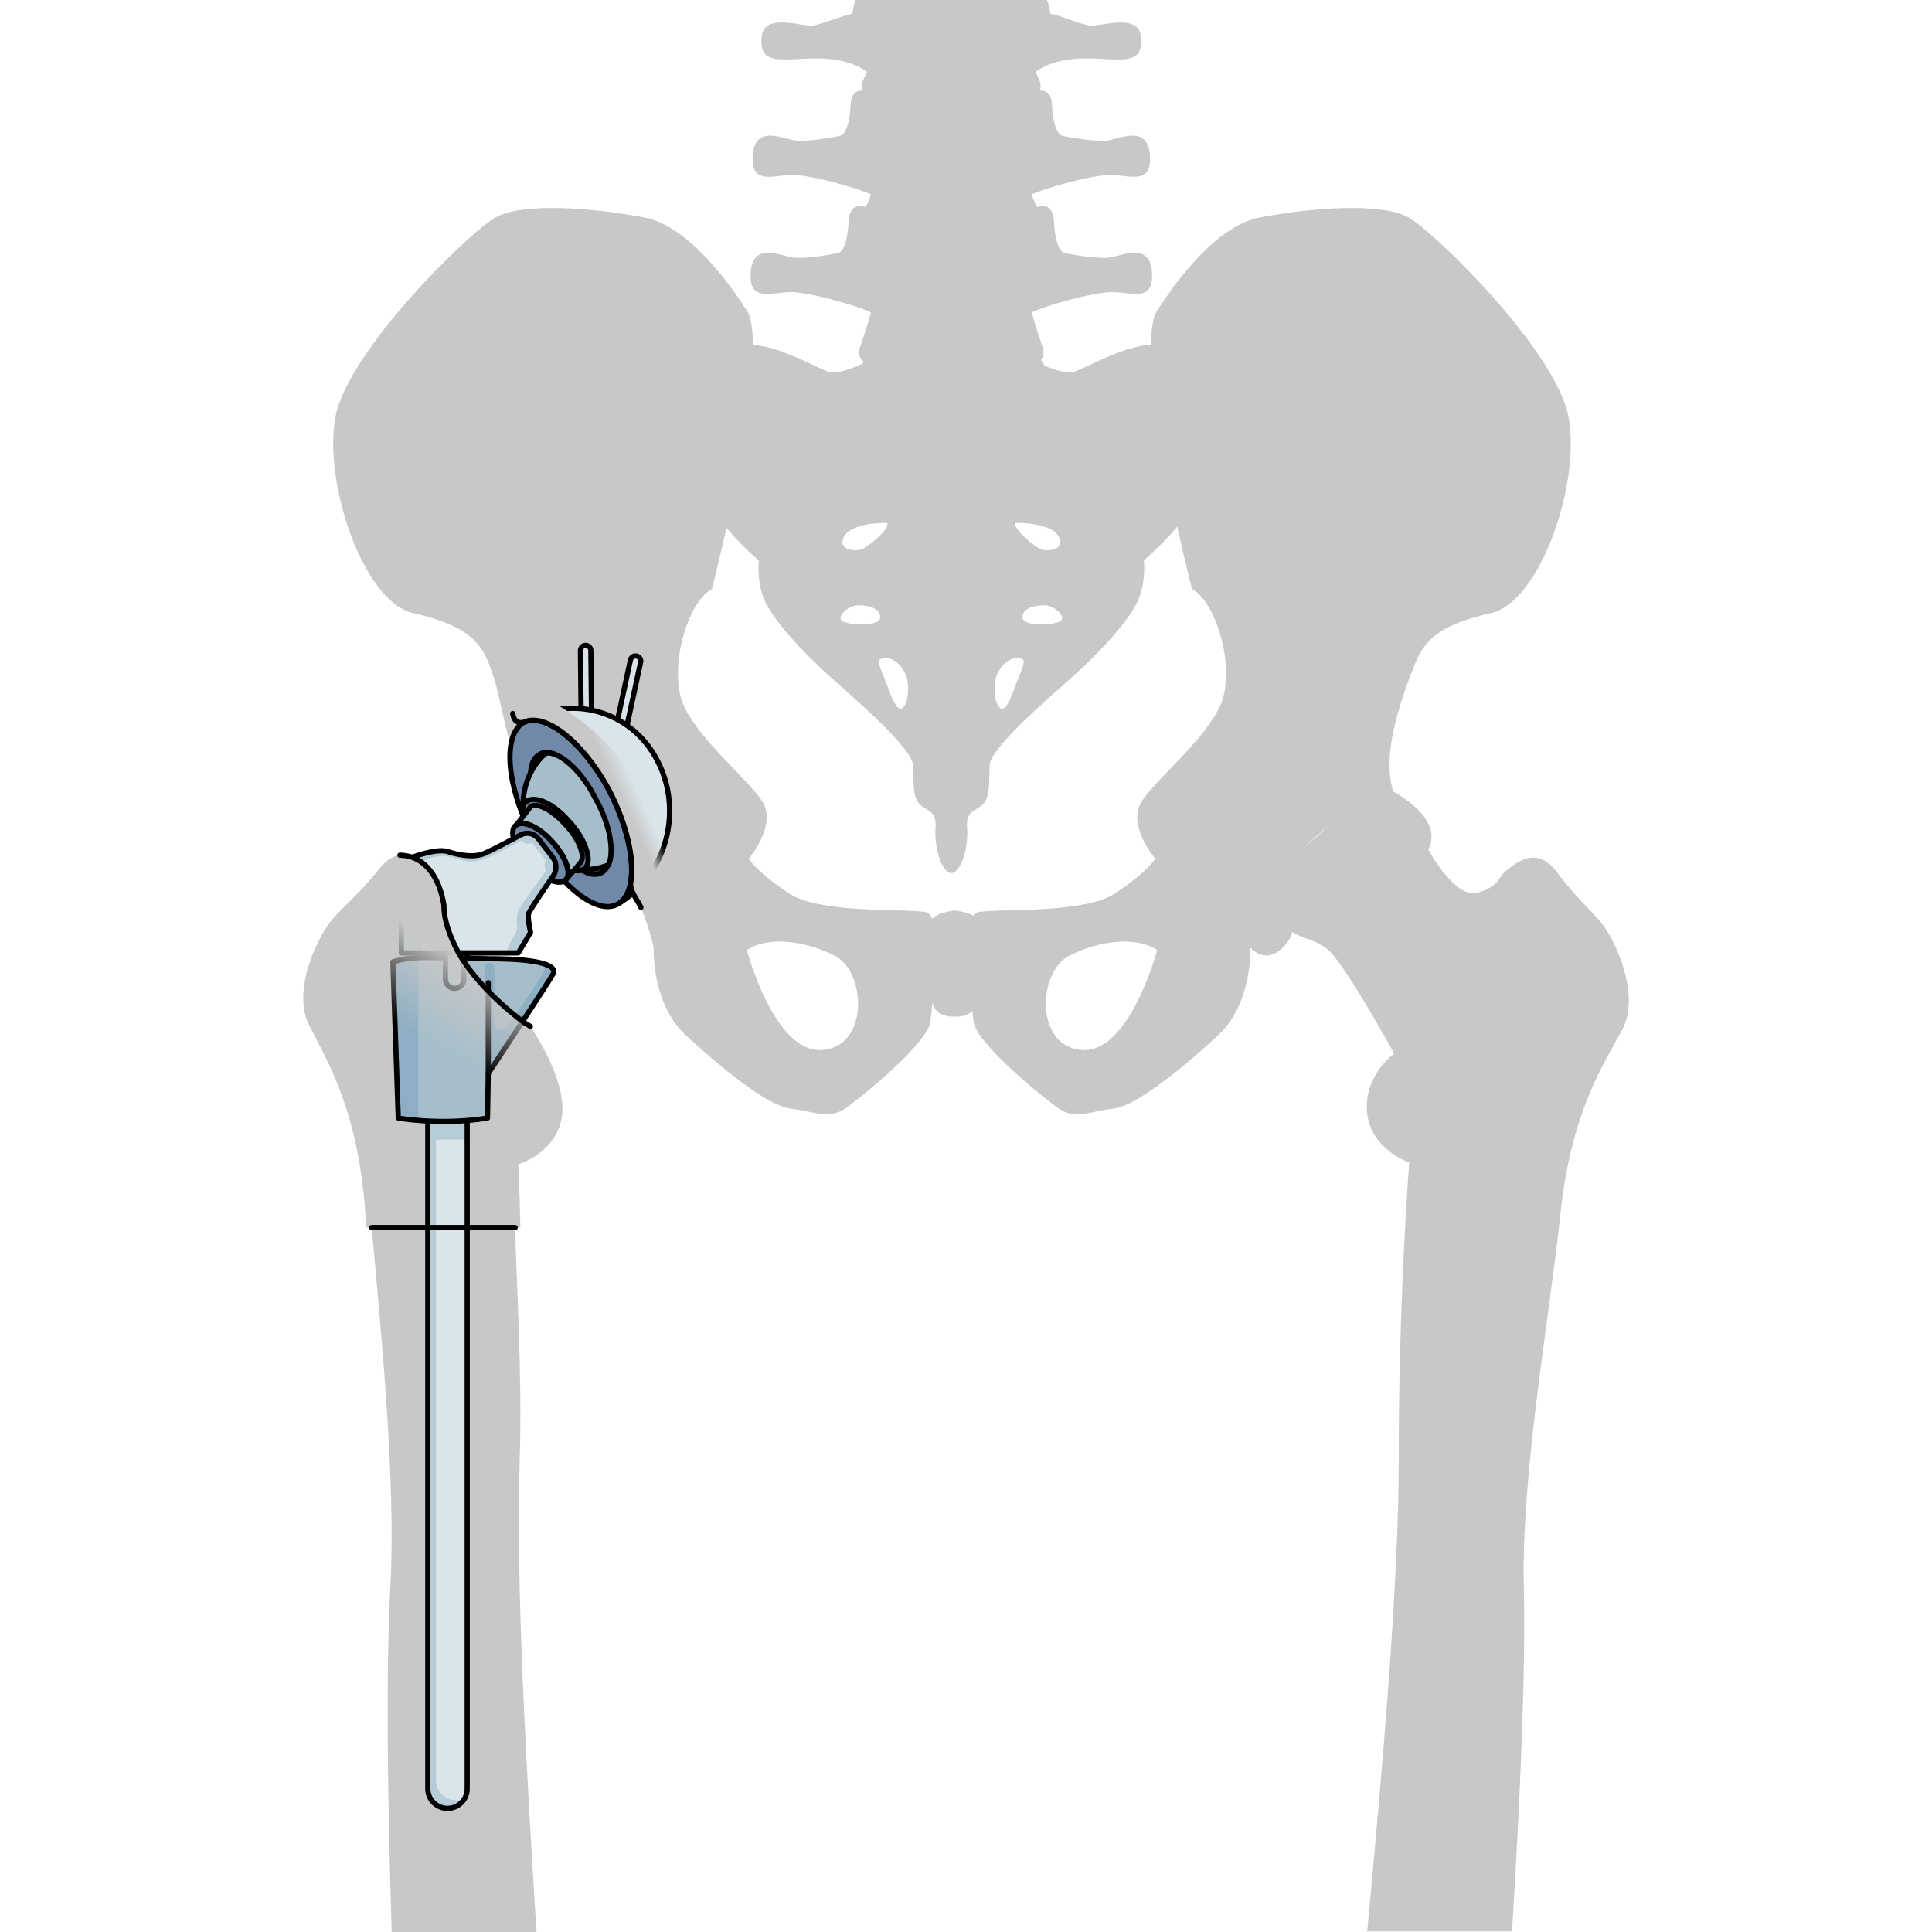 <?xml version="1.0" encoding="utf-8"?>
<!-- Created by: Science Figures, www.sciencefigures.org, Generator: Science Figures Editor -->
<svg version="1.1" id="Camada_1" xmlns="http://www.w3.org/2000/svg" xmlns:xlink="http://www.w3.org/1999/xlink" 
	 width="800px" height="800px" viewBox="0 0 254.415 370.814" enable-background="new 0 0 254.415 370.814"
	 xml:space="preserve">
<g>
	<g>
		<g>
			<path fill="#C8C8C8" d="M11.894,232.454c0.111,1.504,0.107,1.537,0.25,3.155h1c1.76,19.534,4.666,48.702,3.593,68.608
				c-0.9,16.698-0.538,41.124,0.238,66.597h27.797c-1.938-31.009-3.984-66.628-3.227-90.353c0.527-16.558-0.647-34.312-0.869-44.852
				h1c-0.189-8.551-0.401-12.133-0.401-12.133s7.532-2.272,8.4-9.403c0.869-7.13-6.077-17.063-6.077-17.063s0.011-0.018,0.021-0.035
				c-0.633-0.347-1.24-0.739-1.787-1.238c-2.287-2.097-4.027-5.015-5.327-7.807c-1.261-2.708-1.744-8.207-2.38-10.776
				c-0.546-2.208-3.656-1.759-5.159-3.406c-0.476,0.071-0.944,0.049-1.399-0.105c-4.274-1.43-1.505-5.357-3.099-6.724
				c-1.591-1.368-5.637-5.409-9.749-0.301c-4.114,5.11-5.928,6.281-8.905,9.582c-2.978,3.299-8.052,13.805-4.724,20.473
				C4.42,203.336,10.442,212.748,11.894,232.454z"/>
		</g>
		<g>
			<g>
				<g>
					<path fill="#C8C8C8" d="M119.63,175.09c-3.163-0.751-20.259,0.399-26.34-3.583c-6.081-3.98-7.783-6.658-7.783-6.658
						s5.106-6.081,2.918-10.46c-2.188-4.378-14.354-13.623-16.056-20.92c-1.702-7.298,1.702-18.002,6.082-20.436
						c0,0,10.948-42.33,7.056-52.79c0,0-9.73-16.542-19.949-18.487c-10.218-1.947-23.597-2.918-28.704,0
						C31.744,44.674,8.635,67.299,6.201,79.948c-2.433,12.651,5.351,35.519,14.839,37.707c9.486,2.19,12.65,4.864,14.596,9.732
						c1.946,4.865,2.225,8.567,3.895,14.705c4.623-0.73,16.539,18.865,21.162,24.704c4.624,5.837,6.568,15.081,6.568,15.081
						s-0.486,10.566,6.081,16.719c6.569,6.149,15.813,13.689,20.192,14.178c4.379,0.486,7.298,2.189,10.46,0
						c3.161-2.189,15.88-12.575,16.363-16.624C120.843,192.096,122.789,175.842,119.63,175.09z M99.551,201.532
						c-9.167,0.631-14.407-19.185-14.407-19.185c3.93-2.621,10.696-1.964,16.81,1.055
						C108.066,186.424,108.719,200.903,99.551,201.532z"/>
					<g>
						<path fill="#C8C8C8" d="M209.265,151.956c0,0,10.463,5.352,6.325,11.68c-4.135,6.324-10.946,3.405-10.946,3.405
							s-6.567,0.486-9.975,3.163c-3.406,2.675-5.108,9.612-5.108,9.612s-3.406,6.441-7.785,2.062
							c-4.377-4.376,3.26-13.349,10.773-19.615C200.06,155.998,203.426,150.737,209.265,151.956z"/>
						<path fill="#C8C8C8" d="M128.678,196.15c0.484,4.049,13.202,14.434,16.363,16.624c3.164,2.189,6.082,0.486,10.462,0
							c4.379-0.489,13.622-8.028,20.191-14.178c6.568-6.151,6.08-16.719,6.08-16.719s1.946-9.244,6.569-15.081
							c4.624-5.839,16.298-15.569,20.921-14.839c-2.674-7.297,2.189-19.704,4.135-24.569c1.946-4.868,5.109-7.542,14.598-9.732
							c9.488-2.188,17.271-25.055,14.838-37.706c-2.434-12.648-25.543-35.273-30.65-38.191c-5.109-2.919-18.488-1.948-28.707,0
							c-10.216,1.946-19.945,18.488-19.945,18.488c-3.896,10.461,7.054,52.79,7.054,52.79c4.379,2.432,7.786,13.137,6.083,20.436
							c-1.704,7.296-13.867,16.542-16.055,20.919c-2.189,4.378,2.918,10.46,2.918,10.46s-1.705,2.676-7.785,6.659
							c-6.082,3.98-23.176,2.83-26.338,3.582C126.246,175.842,128.192,192.096,128.678,196.15z M147.085,183.402
							c6.111-3.018,12.879-3.675,16.807-1.055c0,0-5.238,19.816-14.406,19.186C140.315,200.903,140.971,186.424,147.085,183.402z"/>
					</g>
					<path fill="#C8C8C8" d="M125.044,195.129c0,0,2.947,0.218,4.015-1.899c1.067-2.115,0.745-13.55,0.745-15.799
						c0-2.248-4.76-2.683-4.76-2.683s-4.763,0.436-4.763,2.683c0,2.25-0.323,13.685,0.745,15.799
						C122.094,195.347,125.044,195.129,125.044,195.129z"/>
				</g>
				<g>
					<g>
						<path fill="#C8C8C8" d="M166.419,67.173c-4.428-3.251-14.305,2.552-18.102,4.061c-3.259,1.294-10.506-3.48-10.506-3.48
							l-13.414-0.119l-13.418,0.119c0,0-7.25,4.774-10.506,3.48c-3.798-1.509-13.669-7.312-18.099-4.061
							c-4.431,3.249-10,15.09-7.47,23.566c2.531,8.473,12.531,16.833,12.531,16.833s-0.506,4.527,1.391,8.244
							c1.9,3.712,6.962,9.288,12.154,13.93c5.188,4.644,15.946,13.816,16.073,17.181c0.128,3.368-0.127,6.387,1.519,7.664
							c1.644,1.277,3.038,1.162,2.784,4.527c-0.251,3.368,1.14,8.359,3.04,8.476c1.898-0.116,3.289-5.108,3.036-8.476
							c-0.253-3.365,1.141-3.25,2.783-4.527c1.646-1.276,1.395-4.296,1.521-7.664c0.125-3.365,10.885-12.538,16.072-17.181
							c5.189-4.643,10.251-10.217,12.148-13.93c1.9-3.717,1.394-8.244,1.394-8.244s10.001-8.358,12.531-16.833
							C176.417,82.263,170.848,70.42,166.419,67.173z M103.511,103.823c0.608-3.732,8.56-3.454,8.56-3.454
							c0.669,1.058-3.942,4.954-5.281,5.179C105.456,105.768,103.253,105.42,103.511,103.823z M103.511,119.243
							c-1.334-0.781,1.033-3.062,3.036-3.062s4.248,0.555,4.189,2.335C110.677,120.301,104.849,120.022,103.511,119.243z
							 M115.17,135.778c-1.093,1.112-2.187-1.726-3.032-4.064c-0.844-2.34-2.178-4.822-1.399-5.181
							c2.309-1.058,4.368,1.504,4.977,3.121C116.322,131.268,116.261,134.664,115.17,135.778z M136.719,100.369
							c0,0,7.952-0.279,8.561,3.454c0.26,1.598-1.941,1.945-3.277,1.726C140.667,105.323,136.053,101.427,136.719,100.369z
							 M136.655,131.714c-0.845,2.338-1.939,5.176-3.029,4.064c-1.094-1.115-1.156-4.51-0.547-6.123
							c0.606-1.617,2.666-4.179,4.975-3.121C138.835,126.892,137.501,129.375,136.655,131.714z M145.28,119.243
							c-1.338,0.779-7.164,1.058-7.225-0.726c-0.062-1.781,2.184-2.337,4.188-2.337C144.247,116.181,146.614,118.463,145.28,119.243
							z"/>
						<path fill="#C8C8C8" d="M109.164,17.956c0,0-3.874-2.233-4.096,2.13c-0.223,4.362-1.265,5.726-1.857,5.928
							c-0.595,0.207-6.689,1.364-9.142,0.889c-2.452-0.479-7.433-2.796-7.804,2.93c-0.37,5.725,3.865,3.813,7.508,3.75
							c3.64-0.068,14.342,2.929,16.273,4.294C111.979,39.24,114.59,21.84,109.164,17.956z"/>
						<path fill="#C8C8C8" d="M139.616,17.956c0,0,3.875-2.233,4.097,2.13c0.222,4.362,1.264,5.726,1.858,5.928
							c0.594,0.207,6.689,1.364,9.143,0.889c2.449-0.479,7.43-2.796,7.803,2.93c0.371,5.725-3.863,3.813-7.509,3.75
							c-3.64-0.068-14.341,2.929-16.272,4.294C136.8,39.24,134.194,21.84,139.616,17.956z"/>
						<path fill="#C8C8C8" d="M108.099,39.838c0,0-3.199-1.633-3.42,2.727c-0.222,4.363-1.264,5.724-1.859,5.932
							c-0.593,0.204-6.687,1.361-9.139,0.885c-2.452-0.478-7.431-2.794-7.804,2.932c-0.372,5.724,3.864,3.819,7.505,3.748
							c3.643-0.068,14.342,2.932,16.275,4.297C111.59,61.719,113.526,43.724,108.099,39.838z"/>
						<path fill="#C8C8C8" d="M140.681,39.838c0,0,3.195-1.633,3.42,2.727c0.224,4.363,1.265,5.724,1.856,5.932
							c0.596,0.204,6.689,1.361,9.141,0.885c2.454-0.478,7.436-2.794,7.803,2.932c0.373,5.724-3.861,3.819-7.502,3.748
							c-3.643-0.068-14.345,2.932-16.277,4.297C137.19,61.719,135.257,43.724,140.681,39.838z"/>
						<path fill="#C8C8C8" d="M143.212,22.143c0,3.731-8.274,4.715-18.482,4.715c-10.205,0-18.477-0.984-18.477-4.715
							c0-3.733,8.271-5.124,18.477-5.124C134.936,17.02,143.212,18.411,143.212,22.143z"/>
						<path fill="#C8C8C8" d="M142.405,71.103c0,3.732-7.916,6.76-17.677,6.76c-9.76,0-17.67-3.028-17.67-6.76
							c0-3.731,7.91-6.755,17.67-6.755C134.489,64.345,142.405,67.372,142.405,71.103z"/>
						<path fill="#C8C8C8" d="M139.864,54.903c1.117-1.907,3.483-2.796,2.225-4.841c-4.135-0.746-17.584,3.684-17.697,3.721
							c-0.113-0.037-13.56-4.466-17.699-3.721c-1.257,2.044,1.11,2.934,2.224,4.841c1.116,1.911,0.194,5.182-2.047,11.744
							c-2.226,6.524,17.298,5.579,17.522,5.567c0.223,0.011,19.75,0.957,17.524-5.567C139.674,60.084,138.751,56.814,139.864,54.903
							z"/>
						<path fill="#C8C8C8" d="M143.212,48.271c0,3.732-8.274,5.531-18.482,5.531c-10.205,0-18.477-1.798-18.477-5.531
							s8.271-5.532,18.477-5.532C134.936,42.739,143.212,44.538,143.212,48.271z"/>
						<path fill="#C8C8C8" d="M140.463,28.387c1.338-0.613,3.045-2.52,1.04-3.884c-5.066,1.742-14.168,1.852-16.758,1.846v-0.006
							c0,0-0.127,0.004-0.354,0.006c-0.227-0.002-0.355-0.006-0.355-0.006v0.006c-2.589,0.006-11.691-0.104-16.755-1.846
							c-2.005,1.364-0.296,3.27,1.04,3.884c1.338,0.615,1.189,6.953,0.446,9.542c-0.743,2.589-4.595,5.501,0.148,7.088
							c4.9,1.642,13.63,1.331,15.476,1.247c1.845,0.084,10.574,0.394,15.474-1.247c4.748-1.587,0.893-4.5,0.15-7.088
							C139.269,35.341,139.124,29.002,140.463,28.387z"/>
						<g>
							<path fill="#C8C8C8" d="M108.445,0h-2.433c-0.223,0.546-0.446,1.372-0.63,2.622c-2.406,0.533-5.639,1.978-7.546,2.281
								c-1.907,0.305-9.449-2.584-9.861,2.206c-0.492,5.684,3.891,4.105,10.772,4.105c6.881,0,9.867,2.888,9.867,2.888
								S115.61,5.885,108.445,0z"/>
							<path fill="#C8C8C8" d="M150.944,4.903c-1.906-0.304-5.14-1.75-7.543-2.281c-0.185-1.25-0.41-2.075-0.634-2.622h-2.435
								c-7.162,5.885-0.166,14.101-0.166,14.101s2.984-2.889,9.867-2.889c6.881,0,11.266,1.58,10.773-4.104
								C160.394,2.319,152.848,5.207,150.944,4.903z"/>
							<path fill="#C8C8C8" d="M142.124,0h-35.463c0.137,3.21,3.261,2.15,3.261,7.336c0,5.35-2.679,6.987-2.679,9.28
								c0,2.767,7.756,2.836,16.792,2.838h0.709c9.039-0.002,16.795-0.071,16.795-2.838c0-2.293-2.678-3.93-2.678-9.28
								C138.862,2.151,141.985,3.21,142.124,0z"/>
						</g>
					</g>
				</g>
			</g>
		</g>
		<path fill="none" stroke="#000000" stroke-linecap="round" stroke-linejoin="round" stroke-miterlimit="10" d="M64.796,174.128"/>
		<g>
			<path fill="#C8C8C8" d="M197.075,182.646c3.648,3.756,12.312,19.573,12.312,19.573s-5.849,4.138-5.204,11.273
				c0.65,7.137,8.094,9.634,8.094,9.634s-2.052,26.072-2.012,56.811c0.029,23.877-3.154,59.725-6.054,90.764h27.794
				c1.551-25.346,2.654-49.656,2.266-66.317c-0.501-21.783,4.977-51.797,7.025-71.404c2.056-19.607,8.343-28.805,11.867-35.35
				c3.523-6.548-1.213-17.176-4.082-20.559c-2.867-3.381-4.643-4.604-8.586-9.826c-3.947-5.219-8.104-1.312-9.731,0.001
				c-1.629,1.316-1.058,2.806-5.366,4.1c-4.306,1.298-9.477-8.313-9.477-8.313c-1.751-1.285-4.765,5.494-10.36,3.671
				c-5.6-1.82-13.492,0.23-16.188,7.179C186.674,180.824,193.429,178.888,197.075,182.646z"/>
		</g>
		<g>
			<g>
				<path fill="#DAE5EB" stroke="#000000" stroke-linecap="round" stroke-linejoin="round" stroke-miterlimit="10" d="
					M54.389,142.989c-0.547,0-0.994-0.441-1-0.99l-0.184-17.121c-0.006-0.552,0.437-1.005,0.989-1.011
					c0.584,0.017,1.005,0.437,1.011,0.99l0.184,17.12c0.006,0.552-0.437,1.004-0.989,1.011
					C54.396,142.989,54.392,142.989,54.389,142.989z"/>
				<path fill="#DAE5EB" stroke="#000000" stroke-linecap="round" stroke-linejoin="round" stroke-miterlimit="10" d="
					M60.097,145.014c-0.07,0-0.14-0.007-0.211-0.022c-0.54-0.117-0.883-0.648-0.767-1.188l3.682-17.121
					c0.116-0.54,0.647-0.884,1.188-0.768c0.54,0.117,0.883,0.649,0.767,1.188l-3.682,17.121
					C60.973,144.693,60.558,145.014,60.097,145.014z"/>
			</g>
			<g>
				<path fill="#004D6B" d="M45.228,144.779c2.501-1.761,7.454,2.152,10.676,8.297c3.404,6.371,4.018,12.785,1.33,14.323
					c-2.49,1.55-7.455-2.153-10.666-8.51C43.153,152.732,42.541,146.317,45.228,144.779L45.228,144.779z"/>
				<path fill="#7189A9" d="M42.171,138.73c3.916-2.312,11.32,3.447,16.516,12.9c4.982,9.652,5.778,19.476,1.86,21.789
					c-3.929,2.525-11.332-3.234-16.515-12.9C39.034,151.078,38.239,141.254,42.171,138.73L42.171,138.73z"/>
				<path fill="none" stroke="#000000" stroke-linecap="round" stroke-linejoin="round" stroke-miterlimit="10" d="M42.171,138.73
					c3.916-2.312,11.32,3.447,16.516,12.9c4.982,9.652,5.778,19.476,1.86,21.789c-3.929,2.525-11.332-3.234-16.515-12.9
					C39.034,151.078,38.239,141.254,42.171,138.73L42.171,138.73z"/>
				<path fill="#DAE5EB" d="M67.929,145.911c-4.987-9.65-16.691-12.724-25.574-7.312c4.092-1.876,11.267,3.684,16.28,12.912
					c4.815,9.215,5.901,18.658,2.337,21.628C69.869,167.515,72.929,155.352,67.929,145.911L67.929,145.911z"/>
				<path fill="none" stroke="#000000" stroke-linecap="round" stroke-linejoin="round" stroke-miterlimit="10" d="M67.929,145.911
					c-4.987-9.65-16.691-12.724-25.574-7.312c4.092-1.876,11.267,3.684,16.28,12.912c4.815,9.215,5.887,18.657,2.324,21.628
					C69.858,167.515,72.929,155.352,67.929,145.911L67.929,145.911z"/>
				<path fill="#315984" d="M45.287,144.847c2.503-1.761,7.454,2.15,10.675,8.296c3.407,6.371,4.019,12.785,1.329,14.323
					c-2.486,1.549-7.455-2.153-10.661-8.51C43.211,152.798,42.599,146.385,45.287,144.847L45.287,144.847z"/>
				<path fill="none" stroke="#000000" stroke-linecap="round" stroke-linejoin="round" stroke-miterlimit="10" d="M45.287,144.847
					c2.503-1.761,7.454,2.15,10.675,8.296c3.407,6.371,4.019,12.785,1.329,14.323c-2.486,1.549-7.455-2.153-10.661-8.51
					C43.211,152.798,42.599,146.385,45.287,144.847L45.287,144.847z"/>
				<path fill="#A6BECA" d="M56.009,153.113c-2.658-5.25-6.617-8.67-9.199-8.613c-0.411,0.187-0.619,0.387-1.039,0.786
					c-4.672,5.018-4.747,12.857-0.296,18.003c3.551,3.606,8.652,4.552,13.131,2.701C59.759,163.305,58.881,158.162,56.009,153.113
					L56.009,153.113z"/>
				<path fill="none" stroke="#000000" stroke-linecap="round" stroke-linejoin="round" stroke-miterlimit="10" d="M56.009,153.113
					c-2.658-5.25-6.617-8.67-9.199-8.613c-0.411,0.187-0.619,0.387-1.039,0.786c-4.672,5.018-4.747,12.857-0.296,18.003
					c3.551,3.606,8.652,4.552,13.131,2.701C59.759,163.305,58.881,158.162,56.009,153.113L56.009,153.113z"/>
				<path fill="#7189A9" d="M42.574,154.075c1.495-1.618,5.2-0.113,8.375,3.493c3.188,3.394,4.534,7.531,3.252,8.946
					c-1.496,1.618-5.186-0.101-8.374-3.495C42.639,159.626,41.292,155.489,42.574,154.075L42.574,154.075z"/>
				<path fill="none" stroke="#000000" stroke-linecap="round" stroke-linejoin="round" stroke-miterlimit="10" d="M42.574,154.075
					c1.495-1.618,5.2-0.113,8.375,3.493c3.188,3.394,4.534,7.531,3.252,8.946c-1.496,1.618-5.186-0.101-8.374-3.495
					C42.639,159.626,41.292,155.489,42.574,154.075L42.574,154.075z"/>
				<path fill="#A6BECA" d="M40.928,158.343c1.053-1.004,4.221,0.266,6.824,3.2c2.604,2.933,3.81,5.996,2.742,7.213
					c2.779-3.249,2.779-3.249,2.779-3.249c0.868-1.229-0.323-4.504-2.94-7.224c-2.604-2.936-5.694-4.403-6.748-3.398L40.928,158.343
					L40.928,158.343L40.928,158.343z"/>
				<path fill="#7189A9" d="M40.594,158.604c1.221-1.369,4.329-0.17,7.027,2.784c2.71,2.776,3.896,6.202,2.847,7.4
					c-1.221,1.372-4.319-0.004-7.027-2.781C40.733,163.23,39.549,159.805,40.594,158.604L40.594,158.604z"/>
				<path fill="none" stroke="#000000" stroke-linecap="round" stroke-linejoin="round" stroke-miterlimit="10" d="M40.594,158.604
					c1.221-1.369,4.329-0.17,7.027,2.784c2.71,2.776,3.896,6.202,2.847,7.4c-1.221,1.372-4.319-0.004-7.027-2.781
					C40.733,163.23,39.549,159.805,40.594,158.604L40.594,158.604z"/>
				<path fill="none" stroke="#000000" stroke-linecap="round" stroke-linejoin="round" stroke-miterlimit="10" d="M40.928,158.343
					c1.053-1.004,4.221,0.266,6.824,3.2c2.604,2.933,3.81,5.996,2.742,7.213c2.779-3.249,2.779-3.249,2.779-3.249
					c0.868-1.229-0.323-4.504-2.94-7.224c-2.604-2.936-5.694-4.403-6.748-3.398L40.928,158.343L40.928,158.343L40.928,158.343z"/>
				<g>
					<g>
						<path fill="#B6CDD8" d="M27.69,347.093c-2.089,0-3.782-1.693-3.782-3.782V173.83c0-2.089,1.693-3.782,3.782-3.782
							s3.782,1.693,3.782,3.782v169.481C31.472,345.4,29.779,347.093,27.69,347.093z"/>
						<path fill="#DAE5EB" d="M27.69,170.049c-0.639,0-1.24,0.16-1.768,0.44c-0.28,0.528-0.44,1.129-0.44,1.768v169.481
							c0,2.089,1.693,3.782,3.782,3.782c0.639,0,1.24-0.16,1.768-0.44c0.28-0.528,0.44-1.129,0.44-1.768V173.83
							C31.472,171.742,29.779,170.049,27.69,170.049z"/>
						<rect x="23.908" y="175.911" fill="#B6CDD8" width="7.563" height="42.809"/>
						<path fill="none" stroke="#000000" stroke-linecap="round" stroke-linejoin="round" stroke-miterlimit="10" d="M27.69,347.093
							c-2.089,0-3.782-1.693-3.782-3.782V173.83c0-2.089,1.693-3.782,3.782-3.782s3.782,1.693,3.782,3.782v169.481
							C31.472,345.4,29.779,347.093,27.69,347.093z"/>
						
							<line fill="none" stroke="#000000" stroke-linecap="round" stroke-linejoin="round" stroke-miterlimit="10" x1="13.144" y1="235.609" x2="40.677" y2="235.609"/>
						<g>
							<path fill="#B6CDD8" d="M43.633,178.959c0,0-0.59-2.657-0.394-3.543c0.137-0.617,2.994-4.781,4.718-7.255
								c0.766-1.099,0.727-2.566-0.091-3.626l-2.751-3.564c-0.796-1.031-2.217-1.338-3.365-0.723
								c-2.078,1.114-5.273,2.799-6.975,3.555c-2.657,1.181-6.987-0.338-6.987-0.338c-2.559-0.886-8.956,1.856-8.956,1.856
								c0,5.511,0,8.323,0,8.323c0,0.787,0,9.251,0,9.251h22.438L43.633,178.959z"/>
							<path fill="#DAE5EB" d="M46.6,165.186l-2.703-3.448c-0.693,0.384-1.558,0.211-2.045-0.414
								c-1.07,0.598-2.789,1.533-4.863,2.57c-3.543,1.771-5.167,1.771-8.119,0.738s-6.052,0.738-6.052,0.738v17.524h15.999
								l2.306-4.681c0,0-0.443-2.362,0.295-3.69c0.571-1.027,3.789-5.497,5.22-7.471C46.209,166.508,46.195,165.749,46.6,165.186z"
								/>
							<path fill="none" stroke="#000000" stroke-linecap="round" stroke-linejoin="round" stroke-miterlimit="10" d="
								M43.633,178.959c0,0-0.59-2.657-0.394-3.543c0.137-0.617,2.994-4.781,4.718-7.255c0.766-1.099,0.727-2.566-0.091-3.626
								l-2.751-3.564c-0.796-1.031-2.217-1.338-3.365-0.723c-2.078,1.114-5.273,2.799-6.975,3.555
								c-2.657,1.181-6.987-0.338-6.987-0.338c-2.559-0.886-8.956,1.856-8.956,1.856c0,5.511,0,8.323,0,8.323
								c0,0.787,0,9.251,0,9.251h22.438L43.633,178.959z"/>
						</g>
						<g>
							<path fill="#A6BECA" d="M37.285,184.03c0,0-2.362,0-6.446-0.13v4.017c0,0.978-0.793,1.771-1.771,1.771
								c-0.978,0-1.771-0.793-1.771-1.771v-4.115c-2.898,0.074-6.31-0.363-10.087,0.818l1.033,29.967c0,0,8.119,1.476,17.124,0
								l0.148-8.562c0,0,12.252-18.452,12.548-19.338C48.357,185.802,47.176,184.178,37.285,184.03z"/>
							<g>
								<path fill="#8EAFC3" d="M18.242,214.587c0,0,1.466,0.266,3.838,0.459v-31.164c-1.476-0.104-3.167,0.205-4.871,0.738
									L18.242,214.587z"/>
								<path fill="#8EAFC3" d="M45.948,185.081c0.281,0.542,0.48,1.178,0.194,1.606c-0.59,0.886-5.314,8.267-6.643,9.743
									c-1.329,1.476-2.805,1.771-2.805-0.295c0-2.067,0-8.562,0-10.038c0-1.476-1.771-1.771-1.771-0.59c0,1.017,0,23.048,0,29.149
									c0.148-0.023,0.295-0.044,0.443-0.068l0.148-8.562c0,0,12.252-18.452,12.548-19.338
									C48.225,186.196,47.931,185.568,45.948,185.081z"/>
							</g>
							
								<line fill="none" stroke="#000000" stroke-linecap="round" stroke-linejoin="round" stroke-miterlimit="10" x1="35.514" y1="206.025" x2="35.514" y2="188.606"/>
							<path fill="none" stroke="#000000" stroke-linecap="round" stroke-linejoin="round" stroke-miterlimit="10" d="
								M37.285,184.03c0,0-2.509,0-6.446-0.13v4.017c0,0.978-0.793,1.771-1.771,1.771c-0.978,0-1.771-0.793-1.771-1.771v-4.115
								c-2.898,0.074-6.31-0.363-10.087,0.818l1.033,29.967c0,0,8.119,1.476,17.124,0l0.148-8.562c0,0,12.252-18.452,12.548-19.338
								C48.357,185.802,47.176,184.178,37.285,184.03z"/>
						</g>
					</g>
				</g>
			</g>
			<linearGradient id="SVGID_1_" gradientUnits="userSpaceOnUse" x1="30.242" y1="183.338" x2="20.956" y2="199.397">
				<stop  offset="0" style="stop-color:#C8C8C8"/>
				<stop  offset="0.944" style="stop-color:#C8C8C8;stop-opacity:0"/>
			</linearGradient>
			<path fill="url(#SVGID_1_)" d="M37.162,211.388l-23.005-14.379c0,0-1.548-11.722-0.774-19.123
				c0.774-7.401,3.369-12.34,5.309-13.06c4.434-1.645,7.41,3.429,8.308,8.852c0.069,0.418-0.361,3.365,2.99,9.554
				c4.488,7.473,12.811,13.098,12.811,13.098L37.162,211.388z"/>
			<path fill="none" stroke="#000000" stroke-linecap="round" stroke-linejoin="round" stroke-miterlimit="10" d="M43.599,197.009
				l-1.031-0.635c0,0-8.089-5.67-12.578-13.143c-3.351-6.188-2.921-9.136-2.99-9.554c-0.898-5.423-3.717-9.447-8.446-9.537"/>
			
				<linearGradient id="SVGID_2_" gradientUnits="userSpaceOnUse" x1="35.427" y1="211.78" x2="38.775" y2="213.325" gradientTransform="matrix(1 0 0 -1 24.945 363.454)">
				<stop  offset="0" style="stop-color:#C8C8C8"/>
				<stop  offset="0.944" style="stop-color:#C8C8C8;stop-opacity:0"/>
			</linearGradient>
			<path fill="url(#SVGID_2_)" d="M64.811,174.166c-0.017-0.038-0.034-0.078-0.052-0.115c-0.651-1.414-2.175-3.098-1.887-4.727
				c0.77-4.368-0.756-11.148-4.237-17.812c-5.014-9.228-12.188-14.788-16.28-12.911c0,0-1.821,0.706-2.14-1.662
				c2.111-2.916,8.634-1.603,8.634-1.603s19.173,10.592,21.475,30.75c-1.153,3.989-5.529,8.042-5.529,8.042"/>
			<path fill="none" stroke="#000000" stroke-linecap="round" stroke-linejoin="round" stroke-miterlimit="10" d="M64.811,174.166
				c-0.017-0.038-0.034-0.078-0.052-0.115c-0.651-1.414-2.175-3.098-1.887-4.727c0.77-4.368-0.756-11.148-4.237-17.812
				c-5.014-9.228-12.188-14.788-16.28-12.911c0,0-1.821,0.706-2.14-1.662"/>
		</g>
	</g>
</g>
</svg>
